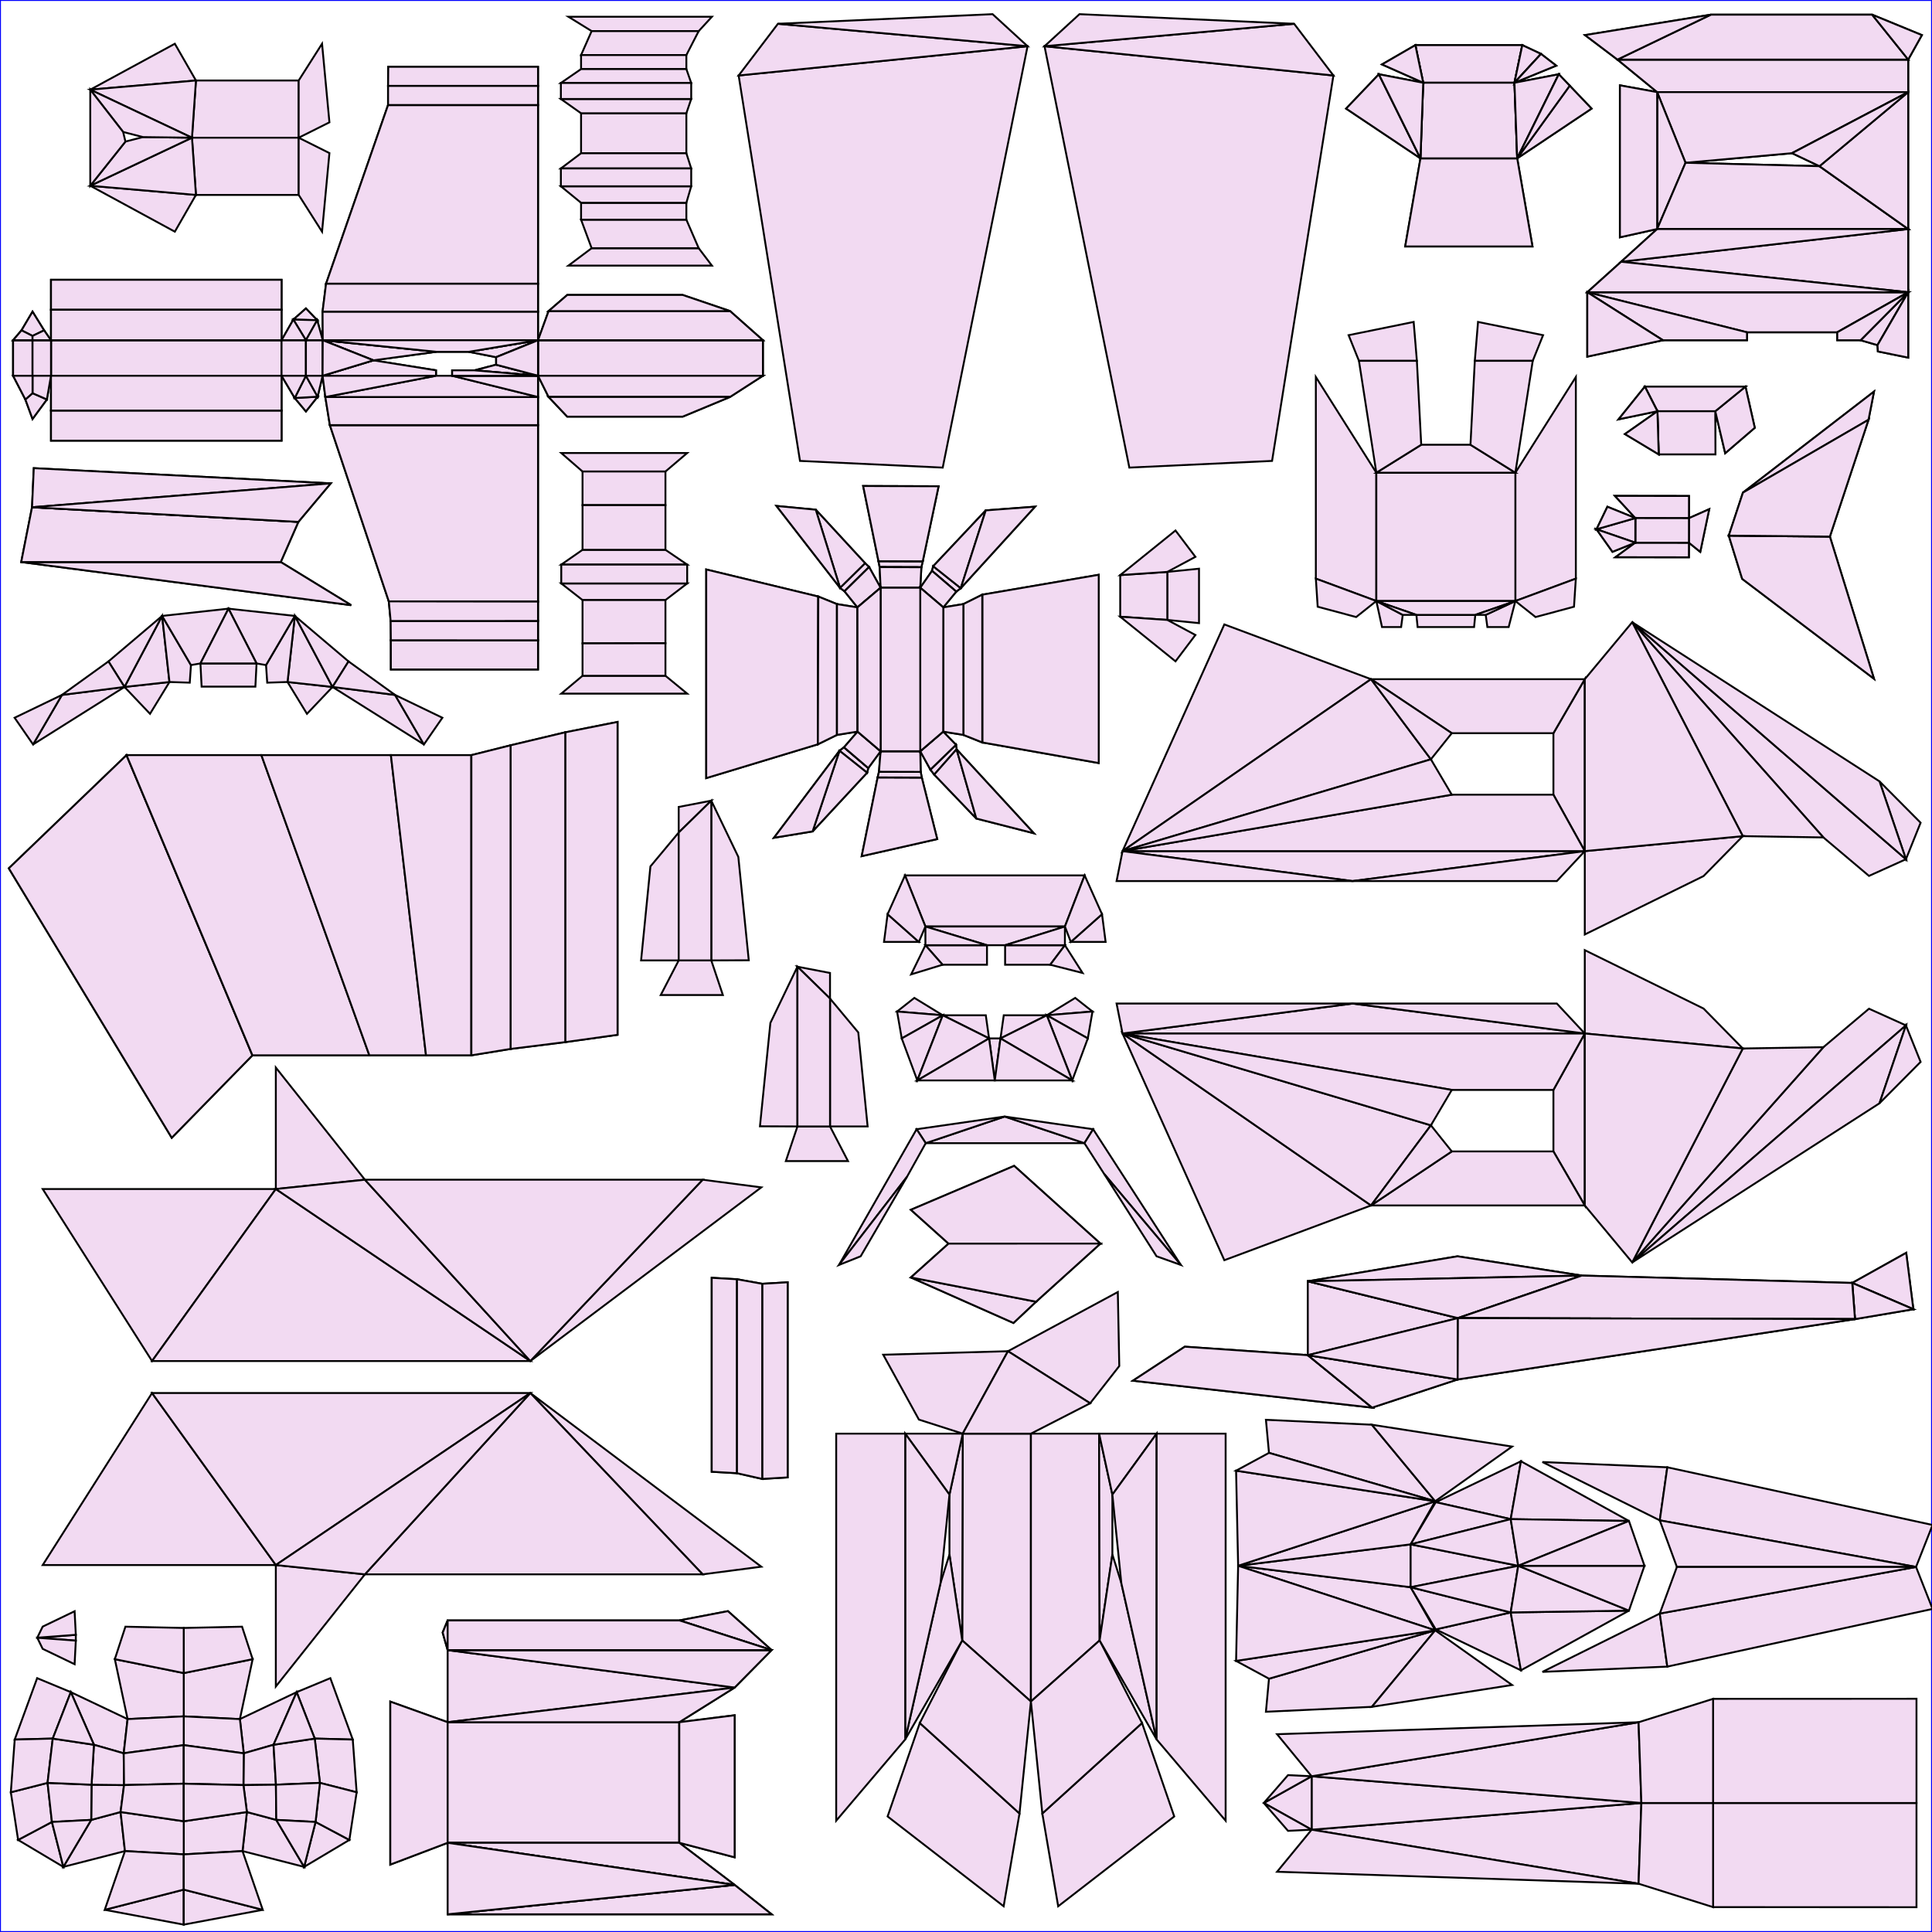<?xml version="1.0"?>
<!DOCTYPE svg PUBLIC "-//W3C//DTD SVG 1.1//EN" "http://www.w3.org/Graphics/SVG/1.1/DTD/svg11.dtd">
<svg width="1024px" height="1024px" viewBox="0 0 1024 1024" xmlns="http://www.w3.org/2000/svg" version="1.1">
<desc>UV-Map from Object: SpaceShip. Exported from Blender3D with UV Exportscript</desc>
<rect x="0" y="0" width="1024" height="1024" fill="none" stroke="blue" stroke-width="1px" />
<g style="fill:#F2DAF2; stroke:black; stroke-width:1px;">
<polygon points="716.862,531.899 594.969,547.779 839.970,547.779 " />
<polygon points="825.160,531.899 716.862,531.899 839.970,547.779 " />
<polygon points="716.862,531.899 591.810,531.899 594.969,547.779 " />
<polygon points="716.862,466.992 839.970,451.112 594.969,451.112 " />
<polygon points="591.810,466.992 716.862,466.992 594.969,451.112 " />
<polygon points="716.862,466.992 825.160,466.992 839.970,451.112 " />
<polygon points="697.428,199.828 697.428,306.687 729.483,318.557 729.483,250.550 " />
<polygon points="835.227,306.687 835.227,199.828 803.172,250.550 803.172,318.557 " />
<polygon points="817.864,177.651 783.385,170.630 781.679,191.259 812.383,191.259 " />
<polygon points="749.271,170.630 714.792,177.650 720.273,191.259 750.976,191.259 " />
<polygon points="803.172,250.550 729.483,250.550 729.483,318.557 803.172,318.557 " />
<polygon points="729.483,250.550 803.172,250.550 779.377,235.727 753.279,235.727 " />
<polygon points="803.172,250.550 812.383,191.259 781.679,191.259 779.377,235.727 " />
<polygon points="729.483,250.550 753.279,235.727 750.976,191.259 720.273,191.259 " />
<polygon points="635.503,301.423 618.692,303.118 618.692,328.574 635.503,330.268 " />
<polygon points="618.692,303.118 593.737,304.812 593.737,326.879 618.692,328.574 " />
<polygon points="593.737,304.812 618.692,303.118 633.585,295.139 623.038,281.172 " />
<polygon points="633.585,336.552 618.692,328.574 593.737,326.879 623.038,350.519 " />
<polygon points="103.853,42.668 101.753,72.988 158.309,72.988 158.309,42.667 " />
<polygon points="103.853,103.309 158.309,103.309 158.309,72.988 101.753,72.988 " />
<polygon points="158.309,103.309 170.693,122.791 174.604,81.139 158.309,72.988 " />
<polygon points="158.309,42.667 158.309,72.988 174.604,64.837 170.693,23.186 " />
<polygon points="47.842,98.455 92.668,122.791 103.853,103.309 " />
<polygon points="47.842,47.523 103.853,42.668 92.667,23.186 " />
<polygon points="101.753,72.988 103.853,42.668 47.842,47.523 " />
<polygon points="101.753,72.988 47.842,98.455 103.853,103.309 " />
<polygon points="925.136,204.918 871.805,204.918 878.471,217.963 909.130,217.963 " />
<polygon points="930.071,226.733 925.136,204.918 909.130,217.963 914.396,240.206 " />
<polygon points="878.471,217.963 879.146,240.820 909.227,240.820 909.130,217.963 " />
<polygon points="925.136,204.918 930.071,226.733 914.396,240.206 909.130,217.963 " />
<polygon points="871.805,204.918 925.136,204.918 909.130,217.963 878.471,217.963 " />
<polygon points="878.471,217.963 909.130,217.963 909.227,240.820 879.146,240.820 " />
<polygon points="857.862,222.258 871.805,204.918 878.471,217.963 " />
<polygon points="861.244,230.063 878.471,217.963 879.146,240.820 " />
<polygon points="871.805,204.918 857.862,222.258 878.471,217.963 " />
<polygon points="861.244,230.063 879.146,240.820 878.471,217.963 " />
<polygon points="377.334,8.872 301.260,8.872 313.579,16.480 370.330,16.480 " />
<polygon points="301.260,140.782 377.334,140.782 370.330,131.549 313.579,131.549 " />
<polygon points="313.579,131.549 370.330,131.549 363.789,116.440 307.978,116.440 " />
<polygon points="370.330,16.480 313.579,16.480 307.978,29.178 363.789,29.178 " />
<polygon points="697.428,306.687 698.394,321.571 718.787,327.047 729.483,318.557 " />
<polygon points="835.227,306.687 803.172,318.557 813.868,327.047 834.260,321.571 " />
<polygon points="990.607,464.249 1010.187,455.408 865.109,329.786 966.430,443.857 " />
<polygon points="990.606,534.642 966.430,555.034 865.109,669.105 1010.187,543.483 " />
<polygon points="865.109,669.105 966.430,555.034 923.715,555.716 " />
<polygon points="865.109,329.786 923.715,443.175 966.430,443.857 " />
<polygon points="605.304,913.231 552.455,961.179 560.858,1010.367 622.368,962.754 " />
<polygon points="540.358,961.179 487.509,913.231 470.446,962.754 531.955,1010.367 " />
<polygon points="509.991,869.456 546.407,901.831 546.407,759.866 510.270,759.866 " />
<polygon points="546.407,901.831 582.822,869.457 582.544,759.866 546.407,759.866 " />
<polygon points="540.358,961.179 546.407,901.831 509.991,869.456 487.509,913.231 " />
<polygon points="605.304,913.231 582.822,869.457 546.407,901.831 552.455,961.179 " />
<polygon points="582.544,759.866 582.822,869.457 589.587,823.927 589.587,792.176 " />
<polygon points="582.822,869.457 613.034,921.951 594.307,838.994 589.587,823.927 " />
<polygon points="613.034,759.866 582.544,759.866 589.587,792.176 " />
<polygon points="613.034,921.951 613.034,759.866 589.587,792.176 594.307,838.994 " />
<polygon points="537.531,617.932 583.246,659.127 502.753,659.141 482.776,641.212 " />
<polygon points="549.135,689.935 537.162,701.198 482.776,677.070 " />
<polygon points="583.246,659.127 549.135,689.935 482.776,677.070 502.753,659.141 " />
<polygon points="509.991,869.456 510.270,759.866 503.227,792.176 503.227,823.927 " />
<polygon points="479.779,921.951 509.991,869.456 503.227,823.927 498.507,838.993 " />
<polygon points="510.270,759.866 479.779,759.866 503.227,792.176 " />
<polygon points="479.779,759.866 479.779,921.951 498.507,838.993 503.227,792.176 " />
<polygon points="583.246,659.127 537.531,617.932 482.776,641.212 502.753,659.141 " />
<polygon points="537.162,701.198 549.135,689.935 482.776,677.070 " />
<polygon points="549.135,689.935 583.246,659.127 502.753,659.141 482.776,677.070 " />
<polygon points="146.196,630.209 22.642,630.209 80.584,721.382 " />
<polygon points="22.642,829.503 146.196,829.503 80.584,738.331 " />
<polygon points="176.237,364.099 152.391,361.476 162.700,378.338 " />
<polygon points="176.237,364.099 156.283,326.446 152.391,361.476 " />
<polygon points="65.977,364.099 79.514,378.338 89.822,361.476 " />
<polygon points="65.977,364.099 89.822,361.476 85.930,326.446 " />
<polygon points="554.820,538.122 579.042,536.127 569.884,528.911 " />
<polygon points="475.466,536.127 499.688,538.122 484.624,528.911 " />
<polygon points="206.867,988.267 206.867,901.897 237.267,912.805 237.267,976.719 " />
<polygon points="206.867,901.897 206.867,988.267 237.267,976.719 237.267,912.805 " />
<polygon points="360.045,976.719 237.267,976.719 237.267,912.805 360.045,912.805 " />
<polygon points="237.267,976.719 360.045,976.719 360.045,912.805 237.267,912.805 " />
<polygon points="750.173,23.924 806.848,23.924 802.692,43.860 754.330,43.860 " />
<polygon points="806.848,23.924 750.173,23.924 754.330,43.860 802.692,43.860 " />
<polygon points="744.776,130.628 812.246,130.628 804.150,83.934 752.872,83.934 " />
<polygon points="730.833,39.356 713.459,57.564 752.872,83.934 " />
<polygon points="713.459,57.564 730.833,39.356 752.872,83.934 " />
<polygon points="812.246,130.628 744.776,130.628 752.872,83.934 804.150,83.934 " />
<polygon points="804.150,83.934 752.872,83.934 754.330,43.860 802.692,43.860 " />
<polygon points="752.872,83.934 804.150,83.934 802.692,43.860 754.330,43.860 " />
<polygon points="1011.387,31.581 1011.387,48.821 878.321,48.821 857.272,31.581 " />
<polygon points="857.272,31.581 878.321,48.821 1011.387,48.821 1011.387,31.581 " />
<polygon points="806.848,23.924 816.770,28.574 802.692,43.860 " />
<polygon points="816.770,28.574 806.848,23.924 802.692,43.860 " />
<polygon points="732.475,34.149 750.173,23.924 754.330,43.860 " />
<polygon points="730.833,39.356 754.330,43.860 752.872,83.934 " />
<polygon points="750.173,23.924 732.475,34.149 754.330,43.860 " />
<polygon points="730.833,39.356 752.872,83.934 754.330,43.860 " />
<polygon points="802.692,43.860 816.770,28.574 824.824,34.796 " />
<polygon points="802.692,43.860 826.189,39.356 804.150,83.934 " />
<polygon points="802.692,43.860 804.150,83.934 826.189,39.356 " />
<polygon points="802.692,43.860 824.824,34.796 816.770,28.574 " />
<polygon points="1015.780,1010.866 1015.780,955.620 907.980,955.620 907.980,1010.821 " />
<polygon points="1015.780,955.620 1015.780,900.375 907.980,900.420 907.980,955.620 " />
<polygon points="672.587,770.050 760.690,795.691 727.108,755.132 670.963,752.527 " />
<polygon points="727.250,746.066 600.466,731.801 627.970,713.774 693.186,718.271 " />
<polygon points="760.690,864.106 672.587,889.747 670.963,907.270 727.107,904.665 " />
<polygon points="600.466,731.801 727.250,746.066 693.186,718.271 627.970,713.774 " />
<polygon points="396.860,508.964 391.330,454.176 376.994,424.370 376.994,509.035 " />
<polygon points="350.201,527.392 383.135,527.392 376.994,509.035 359.723,509.035 " />
<polygon points="408.319,542.176 402.789,596.964 422.655,597.035 422.655,512.370 " />
<polygon points="416.514,615.392 449.448,615.392 439.926,597.035 422.655,597.035 " />
<polygon points="11.251,297.890 148.803,297.890 186.136,320.763 " />
<polygon points="281.079,721.382 403.498,629.332 372.438,625.270 " />
<polygon points="11.251,297.890 186.136,320.763 148.803,297.890 " />
<polygon points="281.079,738.331 372.438,834.442 403.498,830.381 " />
<polygon points="1011.387,48.821 878.321,48.821 893.360,86.281 949.810,81.193 " />
<polygon points="878.321,48.821 878.321,121.388 893.360,86.281 " />
<polygon points="878.321,121.388 1011.387,121.388 964.365,88.085 893.360,86.281 " />
<polygon points="878.321,48.821 1011.387,48.821 949.810,81.193 893.360,86.281 " />
<polygon points="878.321,121.388 878.321,48.821 893.360,86.281 " />
<polygon points="1011.387,121.388 878.321,121.388 893.360,86.281 964.365,88.085 " />
<polygon points="969.873,284.401 993.259,359.766 923.391,306.812 916.282,283.891 " />
<polygon points="993.259,359.766 969.873,284.401 916.282,283.891 923.391,306.812 " />
<polygon points="990.353,222.479 993.259,207.551 923.792,261.098 " />
<polygon points="969.873,284.401 990.353,222.479 923.792,261.098 916.282,283.891 " />
<polygon points="993.259,207.551 990.353,222.479 923.792,261.098 " />
<polygon points="990.353,222.479 969.873,284.401 916.282,283.891 923.792,261.098 " />
<polygon points="532.502,591.787 490.652,605.906 574.771,605.906 " />
<polygon points="499.688,538.122 475.466,536.127 477.941,550.382 " />
<polygon points="579.042,536.127 554.820,538.122 576.567,550.382 " />
<polygon points="65.977,364.099 85.930,326.446 57.476,350.568 " />
<polygon points="156.283,326.446 176.237,364.099 184.738,350.568 " />
<polygon points="499.688,538.122 477.941,550.382 486.196,572.646 " />
<polygon points="185.174,975.202 167.253,965.675 161.199,989.483 " />
<polygon points="576.567,550.382 554.820,538.122 568.312,572.646 " />
<polygon points="9.596,975.202 33.572,989.483 27.518,965.675 " />
<polygon points="499.688,538.122 524.227,550.382 522.493,538.122 " />
<polygon points="530.282,550.382 554.820,538.122 532.015,538.122 " />
<polygon points="490.484,491.074 564.426,491.074 574.878,463.983 479.664,463.983 " />
<polygon points="554.820,538.122 530.282,550.382 568.312,572.646 " />
<polygon points="524.227,550.382 499.688,538.122 486.196,572.646 " />
<polygon points="285.160,199.157 404.362,199.157 404.352,180.324 285.160,180.324 " />
<polygon points="174.834,225.318 206.072,318.748 285.160,318.859 285.160,225.318 " />
<polygon points="285.160,150.397 285.160,55.661 205.682,55.662 172.813,150.397 " />
<polygon points="207.165,354.829 285.160,354.829 285.160,339.382 207.153,339.344 " />
<polygon points="149.233,180.324 27.027,180.324 27.027,199.157 149.233,199.157 " />
<polygon points="149.233,180.324 149.233,199.157 27.027,199.157 27.027,180.324 " />
<polygon points="207.165,354.829 207.153,339.344 285.160,339.382 285.160,354.829 " />
<polygon points="285.160,150.397 172.813,150.397 205.682,55.662 285.160,55.661 " />
<polygon points="174.834,225.318 285.160,225.318 285.160,318.859 206.072,318.748 " />
<polygon points="285.160,199.157 285.160,180.324 404.352,180.324 404.362,199.157 " />
<polygon points="760.974,796.189 800.702,805.182 806.121,774.504 " />
<polygon points="760.973,863.610 806.118,885.296 800.700,854.619 " />
<polygon points="806.121,774.504 800.702,805.182 863.373,806.140 " />
<polygon points="800.700,854.619 806.118,885.296 863.372,853.665 " />
<polygon points="817.509,774.903 879.720,805.822 883.712,777.696 " />
<polygon points="817.509,886.129 883.714,883.334 879.721,855.208 " />
<polygon points="883.712,777.696 879.720,805.822 1015.542,830.514 1024.302,808.263 " />
<polygon points="879.721,855.208 883.714,883.334 1024.302,852.765 1015.542,830.514 " />
<polygon points="868.481,998.414 869.958,955.620 695.187,969.777 " />
<polygon points="869.958,955.620 695.187,941.461 695.187,969.777 " />
<polygon points="869.958,955.620 868.482,912.826 695.187,941.461 " />
<polygon points="760.690,864.106 727.107,904.665 801.427,893.084 " />
<polygon points="772.585,731.126 693.186,718.271 727.250,746.066 " />
<polygon points="760.690,795.691 801.427,766.713 727.108,755.132 " />
<polygon points="727.250,746.066 693.186,718.271 772.585,731.126 " />
<polygon points="669.838,955.618 695.187,969.777 695.187,941.461 " />
<polygon points="981.721,679.987 1014.121,693.922 1010.330,664.029 " />
<polygon points="1014.121,693.922 981.721,679.987 1010.330,664.029 " />
<polygon points="577.801,743.768 593.241,724.025 592.471,684.797 534.243,716.166 " />
<polygon points="468.130,718.039 487.038,752.418 510.270,759.866 534.243,716.166 " />
<polygon points="510.270,759.866 546.407,759.866 577.801,743.768 534.243,716.166 " />
<polygon points="4.672,460.221 67.066,400.238 133.799,559.338 91.024,603.048 " />
<polygon points="417.475,783.055 417.475,679.632 403.989,680.435 403.989,783.859 " />
<polygon points="377.219,677.266 377.219,780.057 390.624,780.824 390.624,678.034 " />
<polygon points="390.624,780.824 403.989,783.859 403.989,680.435 390.624,678.034 " />
<polygon points="67.066,400.238 4.672,460.221 91.024,603.048 133.799,559.338 " />
<polygon points="377.219,780.057 377.219,677.266 390.624,678.034 390.624,780.824 " />
<polygon points="417.475,679.632 417.475,783.055 403.989,783.859 403.989,680.435 " />
<polygon points="403.989,783.859 390.624,780.824 390.624,678.034 403.989,680.435 " />
<polygon points="197.903,190.986 170.980,199.157 231.087,199.157 231.087,196.283 " />
<polygon points="841.298,154.887 925.942,176.120 973.787,176.120 1011.387,154.887 " />
<polygon points="841.298,154.887 881.340,180.334 925.942,180.334 925.942,176.120 " />
<polygon points="197.903,190.986 231.087,196.283 231.087,199.157 170.980,199.157 " />
<polygon points="841.298,154.887 1011.387,154.887 973.787,176.120 925.942,176.120 " />
<polygon points="841.298,154.887 925.942,176.120 925.942,180.334 881.340,180.334 " />
<polygon points="859.238,138.734 1011.387,121.388 1011.387,154.887 " />
<polygon points="841.298,154.887 859.238,138.734 1011.387,154.887 " />
<polygon points="859.238,138.734 878.321,121.388 1011.387,121.388 " />
<polygon points="389.368,894.444 237.267,874.592 237.267,912.805 " />
<polygon points="360.045,912.805 389.368,894.444 237.267,912.805 " />
<polygon points="389.368,894.444 408.961,874.592 237.267,874.592 " />
<polygon points="389.368,909.135 360.045,912.805 360.045,976.719 389.368,984.407 " />
<polygon points="389.368,999.033 360.045,976.719 237.267,976.719 " />
<polygon points="878.321,48.821 878.321,121.388 858.586,125.778 858.586,45.236 " />
<polygon points="457.491,257.597 497.473,257.732 489.042,297.654 465.652,297.576 " />
<polygon points="496.747,444.729 456.717,453.786 465.177,412.033 488.563,412.113 " />
<polygon points="374.320,412.409 374.320,301.839 433.718,316.185 433.491,394.491 " />
<polygon points="582.350,304.647 582.350,404.422 520.611,393.507 520.611,315.198 " />
<polygon points="859.238,138.734 1011.387,154.887 1011.387,121.388 " />
<polygon points="878.321,121.388 859.238,138.734 1011.387,121.388 " />
<polygon points="859.238,138.734 841.298,154.887 1011.387,154.887 " />
<polygon points="389.368,894.444 237.267,912.805 237.267,874.592 " />
<polygon points="408.961,874.592 389.368,894.444 237.267,874.592 " />
<polygon points="389.368,894.444 360.045,912.805 237.267,912.805 " />
<polygon points="389.368,984.407 360.045,976.719 360.045,912.805 389.368,909.135 " />
<polygon points="360.045,976.719 389.368,999.033 237.267,976.719 " />
<polygon points="878.321,48.821 858.586,45.236 858.586,125.778 878.321,121.388 " />
<polygon points="497.473,257.732 457.491,257.597 465.652,297.576 489.042,297.654 " />
<polygon points="456.717,453.786 496.747,444.729 488.563,412.113 465.177,412.033 " />
<polygon points="374.320,301.839 374.320,412.409 433.491,394.491 433.718,316.185 " />
<polygon points="582.350,404.422 582.350,304.647 520.611,315.198 520.611,393.507 " />
<polygon points="517.470,433.841 495.155,410.551 507.012,397.147 " />
<polygon points="517.470,433.841 507.012,397.147 547.963,441.640 " />
<polygon points="494.607,300.108 522.465,270.514 509.227,311.747 " />
<polygon points="522.465,270.514 548.587,268.554 509.227,311.747 " />
<polygon points="432.371,270.150 458.508,298.494 445.233,311.567 " />
<polygon points="432.371,270.150 445.233,311.567 411.560,268.171 " />
<polygon points="459.573,409.556 430.700,440.662 444.955,397.916 " />
<polygon points="430.700,440.662 410.228,444.029 444.955,397.916 " />
<polygon points="47.842,98.455 101.753,72.988 75.770,72.655 66.486,75.034 " />
<polygon points="101.753,72.988 47.842,47.523 65.262,69.944 75.770,72.655 " />
<polygon points="47.842,47.523 47.842,98.455 66.486,75.034 65.262,69.944 " />
<polygon points="40.183,869.573 40.183,866.488 19.745,868.030 " />
<polygon points="39.546,882.071 40.183,869.573 19.745,868.030 22.615,873.919 " />
<polygon points="40.183,866.488 39.546,853.990 22.615,862.142 19.745,868.030 " />
<polygon points="37.535,896.869 49.786,924.761 65.575,929.294 67.620,911.151 " />
<polygon points="144.984,924.762 157.236,896.869 127.151,911.152 129.196,929.294 " />
<polygon points="48.348,964.583 33.572,989.483 66.231,981.111 63.913,960.409 " />
<polygon points="161.199,989.483 146.422,964.583 130.858,960.409 128.540,981.111 " />
<polygon points="175.082,889.458 157.236,896.869 166.812,921.481 186.974,922.002 " />
<polygon points="19.688,889.458 7.797,922.002 27.959,921.481 37.535,896.869 " />
<polygon points="1011.387,31.581 857.272,31.581 906.792,7.772 992.269,7.772 " />
<polygon points="857.272,31.581 840.097,18.604 906.792,7.772 " />
<polygon points="1018.632,18.604 1011.387,31.581 992.269,7.772 " />
<polygon points="857.272,31.581 1011.387,31.581 992.269,7.772 906.792,7.772 " />
<polygon points="840.097,18.604 857.272,31.581 906.792,7.772 " />
<polygon points="1011.387,31.581 1018.632,18.604 992.269,7.772 " />
<polygon points="726.676,359.979 648.925,330.959 594.969,451.112 " />
<polygon points="648.925,667.932 726.676,638.912 594.969,547.779 " />
<polygon points="391.496,40.010 544.626,24.495 499.664,247.840 424.010,244.295 " />
<polygon points="706.740,40.010 674.225,244.295 598.572,247.840 553.610,24.495 " />
<polygon points="879.720,805.822 888.782,830.515 1015.542,830.514 " />
<polygon points="888.782,830.515 879.721,855.208 1015.542,830.514 " />
<polygon points="760.690,864.106 747.671,841.263 656.233,829.899 " />
<polygon points="747.671,841.263 747.671,818.535 656.233,829.899 " />
<polygon points="747.671,818.535 760.690,795.691 656.233,829.899 " />
<polygon points="804.687,829.900 747.671,818.535 747.671,841.263 " />
<polygon points="760.974,796.189 747.671,818.535 800.702,805.182 " />
<polygon points="747.671,818.535 804.687,829.900 800.702,805.182 " />
<polygon points="760.973,863.610 800.700,854.619 747.671,841.263 " />
<polygon points="800.700,854.619 804.687,829.900 747.671,841.263 " />
<polygon points="804.687,829.900 800.700,854.619 863.372,853.665 " />
<polygon points="804.687,829.900 863.372,853.665 871.605,829.903 " />
<polygon points="800.702,805.182 804.687,829.900 863.373,806.140 " />
<polygon points="804.687,829.900 871.605,829.903 863.373,806.140 " />
<polygon points="32.835,368.328 17.530,394.575 65.977,364.099 " />
<polygon points="57.476,350.568 32.835,368.328 65.977,364.099 " />
<polygon points="32.835,368.328 7.743,380.423 17.530,394.575 " />
<polygon points="209.379,368.327 176.237,364.099 224.684,394.575 " />
<polygon points="234.471,380.423 209.379,368.327 224.684,394.575 " />
<polygon points="209.379,368.327 184.738,350.568 176.237,364.099 " />
<polygon points="27.518,965.675 25.206,944.961 5.739,949.943 9.596,975.202 " />
<polygon points="25.206,944.961 27.959,921.481 7.797,922.002 5.739,949.943 " />
<polygon points="166.812,921.481 169.565,944.961 189.032,949.943 186.974,922.002 " />
<polygon points="169.565,944.961 167.253,965.675 185.174,975.202 189.032,949.943 " />
<polygon points="527.254,572.646 530.282,550.382 524.227,550.382 " />
<polygon points="486.196,572.646 527.254,572.646 524.227,550.382 " />
<polygon points="527.254,572.646 568.312,572.646 530.282,550.382 " />
<polygon points="63.913,960.409 65.744,946.139 48.521,945.932 48.348,964.583 " />
<polygon points="65.744,946.139 65.575,929.294 49.786,924.761 48.521,945.932 " />
<polygon points="129.196,929.294 129.027,946.139 146.250,945.932 144.984,924.762 " />
<polygon points="129.027,946.139 130.858,960.409 146.422,964.583 146.250,945.932 " />
<polygon points="133.910,879.393 97.385,886.762 97.385,909.713 127.151,911.152 " />
<polygon points="97.385,886.762 60.861,879.392 67.620,911.151 97.385,909.713 " />
<polygon points="127.151,911.152 97.385,909.713 97.386,924.962 129.196,929.294 " />
<polygon points="97.385,909.713 67.620,911.151 65.575,929.294 97.386,924.962 " />
<polygon points="130.858,960.409 97.386,965.292 97.385,982.853 128.540,981.111 " />
<polygon points="97.386,965.292 63.913,960.409 66.231,981.111 97.385,982.853 " />
<polygon points="97.386,924.962 65.575,929.294 65.744,946.139 97.386,945.386 " />
<polygon points="129.196,929.294 97.386,924.962 97.386,945.386 129.027,946.139 " />
<polygon points="97.386,945.386 65.744,946.139 63.913,960.409 97.386,965.292 " />
<polygon points="129.027,946.139 97.386,945.386 97.386,965.292 130.858,960.409 " />
<polygon points="155.485,169.387 162.146,163.483 168.114,169.708 " />
<polygon points="168.114,169.708 162.146,180.324 155.485,169.387 " />
<polygon points="149.233,180.324 155.485,169.387 162.146,180.324 " />
<polygon points="162.146,180.324 168.114,169.708 171.063,180.324 " />
<polygon points="171.063,180.324 170.966,165.166 285.160,165.166 285.160,180.324 " />
<polygon points="170.966,165.166 172.813,150.397 285.160,150.397 285.160,165.166 " />
<polygon points="168.345,210.263 162.146,218.062 156.208,210.944 " />
<polygon points="156.208,210.944 162.146,199.157 168.345,210.263 " />
<polygon points="170.980,199.157 168.345,210.263 162.146,199.157 " />
<polygon points="162.146,199.157 156.208,210.944 149.233,199.157 " />
<polygon points="149.233,180.324 162.146,180.324 162.146,199.157 149.233,199.157 " />
<polygon points="162.146,180.324 171.063,180.324 170.980,199.157 162.146,199.157 " />
<polygon points="27.027,233.555 27.027,217.601 149.233,217.601 149.233,233.555 " />
<polygon points="27.027,217.601 27.027,199.157 149.233,199.157 149.233,217.601 " />
<polygon points="149.233,148.292 149.233,164.176 27.027,164.176 27.027,148.292 " />
<polygon points="149.233,164.176 149.233,180.324 27.027,180.324 27.027,164.176 " />
<polygon points="6.938,180.324 17.242,180.324 17.242,199.157 6.938,199.157 " />
<polygon points="17.242,180.324 27.027,180.324 27.027,199.157 17.242,199.157 " />
<polygon points="285.160,35.419 285.160,45.532 205.685,45.531 205.782,35.419 " />
<polygon points="285.160,45.532 285.160,55.661 205.682,55.662 205.685,45.531 " />
<polygon points="207.153,339.344 207.057,329.131 285.160,329.118 285.160,339.382 " />
<polygon points="207.057,329.131 206.072,318.748 285.160,318.859 285.160,329.118 " />
<polygon points="285.160,180.324 290.768,164.875 386.936,164.875 404.352,180.324 " />
<polygon points="290.768,164.875 300.652,156.334 361.828,156.334 386.936,164.875 " />
<polygon points="404.362,199.157 386.936,210.391 290.768,210.391 285.160,199.157 " />
<polygon points="386.936,210.391 361.828,220.830 300.652,220.830 290.768,210.391 " />
<polygon points="174.834,225.318 172.430,210.421 285.160,210.421 285.160,225.318 " />
<polygon points="172.430,210.421 231.087,199.157 239.642,199.157 285.160,210.421 " />
<polygon points="231.087,199.157 172.430,210.421 170.980,199.157 " />
<polygon points="285.160,199.157 285.160,210.421 239.642,199.157 " />
<polygon points="285.160,199.157 290.768,210.391 386.936,210.391 404.362,199.157 " />
<polygon points="290.768,210.391 300.652,220.830 361.828,220.830 386.936,210.391 " />
<polygon points="404.352,180.324 386.936,164.875 290.768,164.875 285.160,180.324 " />
<polygon points="386.936,164.875 361.828,156.334 300.652,156.334 290.768,164.875 " />
<polygon points="285.160,339.382 285.160,329.118 207.057,329.131 207.153,339.344 " />
<polygon points="285.160,329.118 285.160,318.859 206.072,318.748 207.057,329.131 " />
<polygon points="205.782,35.419 205.685,45.531 285.160,45.532 285.160,35.419 " />
<polygon points="205.685,45.531 205.682,55.662 285.160,55.661 285.160,45.532 " />
<polygon points="6.938,199.157 17.242,199.157 17.242,180.324 6.938,180.324 " />
<polygon points="17.242,199.157 27.027,199.157 27.027,180.324 17.242,180.324 " />
<polygon points="27.027,148.292 27.027,164.176 149.233,164.176 149.233,148.292 " />
<polygon points="27.027,164.176 27.027,180.324 149.233,180.324 149.233,164.176 " />
<polygon points="149.233,233.555 149.233,217.601 27.027,217.601 27.027,233.555 " />
<polygon points="149.233,217.601 149.233,199.157 27.027,199.157 27.027,217.601 " />
<polygon points="149.233,199.157 162.146,199.157 162.146,180.324 149.233,180.324 " />
<polygon points="162.146,199.157 170.980,199.157 171.063,180.324 162.146,180.324 " />
<polygon points="156.208,210.944 162.146,218.062 168.345,210.263 " />
<polygon points="168.345,210.263 162.146,199.157 156.208,210.944 " />
<polygon points="149.233,199.157 156.208,210.944 162.146,199.157 " />
<polygon points="162.146,199.157 168.345,210.263 170.980,199.157 " />
<polygon points="285.160,180.324 285.160,165.166 170.966,165.166 171.063,180.324 " />
<polygon points="285.160,165.166 285.160,150.397 172.813,150.397 170.966,165.166 " />
<polygon points="168.114,169.708 162.146,163.483 155.485,169.387 " />
<polygon points="155.485,169.387 162.146,180.324 168.114,169.708 " />
<polygon points="171.063,180.324 168.114,169.708 162.146,180.324 " />
<polygon points="162.146,180.324 155.485,169.387 149.233,180.324 " />
<polygon points="285.160,225.318 285.160,210.421 172.430,210.421 174.834,225.318 " />
<polygon points="285.160,210.421 239.642,199.157 231.087,199.157 172.430,210.421 " />
<polygon points="239.642,199.157 285.160,210.421 285.160,199.157 " />
<polygon points="170.980,199.157 172.430,210.421 231.087,199.157 " />
<polygon points="907.980,1010.821 907.980,955.620 869.958,955.620 868.481,998.414 " />
<polygon points="907.980,900.420 868.482,912.826 869.958,955.620 907.980,955.620 " />
<polygon points="839.970,638.912 839.970,547.779 823.346,577.682 823.346,610.280 " />
<polygon points="726.676,638.912 839.970,638.912 823.346,610.280 769.478,610.280 " />
<polygon points="839.970,547.779 594.969,547.779 769.478,577.682 823.346,577.682 " />
<polygon points="839.970,451.112 839.970,359.979 823.346,388.611 823.346,421.209 " />
<polygon points="839.970,359.979 726.676,359.979 769.478,388.611 823.346,388.611 " />
<polygon points="594.969,451.112 839.970,451.112 823.346,421.209 769.478,421.209 " />
<polygon points="895.150,295.380 856.234,295.328 866.747,287.625 895.161,287.663 " />
<polygon points="855.944,262.832 895.197,262.885 895.181,274.634 866.764,274.596 " />
<polygon points="905.923,269.874 901.175,292.499 895.161,287.663 895.181,274.634 " />
<polygon points="866.747,287.625 866.764,274.596 895.181,274.634 895.161,287.663 " />
<polygon points="856.234,295.328 895.150,295.380 895.161,287.663 866.747,287.625 " />
<polygon points="895.197,262.885 855.944,262.832 866.764,274.596 895.181,274.634 " />
<polygon points="901.175,292.499 905.923,269.874 895.181,274.634 895.161,287.663 " />
<polygon points="866.747,287.625 895.161,287.663 895.181,274.634 866.764,274.596 " />
<polygon points="758.407,596.441 594.969,547.779 726.676,638.912 " />
<polygon points="769.478,610.280 758.407,596.441 726.676,638.912 " />
<polygon points="758.407,596.441 769.478,577.682 594.969,547.779 " />
<polygon points="758.407,402.450 726.676,359.979 594.969,451.112 " />
<polygon points="769.478,421.209 758.407,402.450 594.969,451.112 " />
<polygon points="758.407,402.450 769.478,388.611 726.676,359.979 " />
<polygon points="846.187,280.529 866.764,274.596 866.747,287.625 " />
<polygon points="854.647,292.468 846.187,280.529 866.747,287.625 " />
<polygon points="846.187,280.529 851.958,268.578 866.764,274.596 " />
<polygon points="846.187,280.529 866.747,287.625 866.764,274.596 " />
<polygon points="851.958,268.578 846.187,280.529 866.764,274.596 " />
<polygon points="846.187,280.529 854.647,292.468 866.747,287.625 " />
<polygon points="839.970,451.112 839.970,495.292 902.926,464.334 923.715,443.175 " />
<polygon points="865.109,329.786 839.970,359.979 839.970,451.112 923.715,443.175 " />
<polygon points="839.970,547.779 923.715,555.716 902.926,534.557 839.970,503.599 " />
<polygon points="865.109,669.105 923.715,555.716 839.970,547.779 839.970,638.912 " />
<polygon points="363.789,116.440 363.789,107.495 307.978,107.495 307.978,116.440 " />
<polygon points="363.789,81.220 363.789,60.038 307.978,60.038 307.978,81.220 " />
<polygon points="363.789,36.608 363.789,29.178 307.978,29.178 307.978,36.608 " />
<polygon points="363.789,36.608 307.978,36.608 297.275,43.971 366.355,43.971 " />
<polygon points="307.978,60.038 363.789,60.038 366.355,52.466 297.275,52.466 " />
<polygon points="363.789,81.220 307.978,81.220 297.275,89.278 366.355,89.278 " />
<polygon points="307.978,107.495 363.789,107.495 366.355,98.739 297.275,98.739 " />
<polygon points="366.355,52.466 366.355,43.971 297.275,43.971 297.275,52.466 " />
<polygon points="366.355,98.739 366.355,89.278 297.275,89.278 297.275,98.739 " />
<polygon points="135.356,363.929 135.981,351.641 106.232,351.641 106.857,363.929 " />
<polygon points="781.289,332.356 781.945,325.902 750.710,325.902 751.366,332.356 " />
<polygon points="803.172,318.557 787.459,325.902 788.338,332.356 799.620,332.356 " />
<polygon points="89.822,361.476 100.577,361.830 101.211,352.503 85.930,326.446 " />
<polygon points="152.391,361.476 156.283,326.446 141.002,352.503 141.637,361.830 " />
<polygon points="729.483,318.557 732.494,332.356 742.617,332.356 743.487,325.902 " />
<polygon points="156.283,326.446 121.106,322.608 135.981,351.641 141.002,352.503 " />
<polygon points="85.930,326.446 101.211,352.503 106.232,351.641 121.106,322.608 " />
<polygon points="121.106,322.608 106.232,351.641 135.981,351.641 " />
<polygon points="729.483,318.557 750.710,325.902 781.945,325.902 803.172,318.557 " />
<polygon points="729.483,318.557 743.487,325.902 750.710,325.902 " />
<polygon points="803.172,318.557 781.945,325.902 787.459,325.902 " />
<polygon points="237.267,1014.615 408.961,1014.615 389.368,999.033 " />
<polygon points="80.584,721.382 281.079,721.382 146.196,630.209 " />
<polygon points="408.961,1014.615 237.267,1014.615 389.368,999.033 " />
<polygon points="281.079,738.331 80.584,738.331 146.196,829.503 " />
<polygon points="146.196,565.837 146.196,630.209 193.404,625.270 " />
<polygon points="146.196,829.503 146.196,893.876 193.403,834.442 " />
<polygon points="579.391,598.512 532.502,591.787 574.771,605.906 " />
<polygon points="532.502,591.787 485.813,598.512 490.652,605.906 " />
<polygon points="523.123,500.985 490.484,500.985 499.572,511.329 523.123,511.329 " />
<polygon points="564.426,500.985 532.726,500.985 532.726,511.329 556.638,511.329 " />
<polygon points="573.790,515.694 564.426,500.985 556.638,511.329 " />
<polygon points="482.918,516.444 499.572,511.329 490.484,500.985 " />
<polygon points="470.445,484.550 468.542,499.242 487.003,499.242 " />
<polygon points="586.000,499.242 584.097,484.550 567.540,499.242 " />
<polygon points="297.477,299.249 364.221,299.249 352.703,291.416 308.752,291.416 " />
<polygon points="297.477,309.237 308.752,318.047 352.703,318.047 364.221,309.237 " />
<polygon points="297.477,299.249 297.477,309.237 364.221,309.237 364.221,299.249 " />
<polygon points="564.426,491.074 490.484,491.074 523.123,500.985 532.726,500.985 " />
<polygon points="564.426,491.074 532.726,500.985 564.426,500.985 " />
<polygon points="490.484,491.074 490.484,500.985 523.123,500.985 " />
<polygon points="574.878,463.983 564.426,491.074 567.540,499.242 584.097,484.550 " />
<polygon points="479.664,463.983 470.445,484.550 487.003,499.242 490.484,491.074 " />
<polygon points="444.674,670.450 480.694,623.777 490.652,605.906 485.813,598.512 " />
<polygon points="625.882,670.450 579.391,598.512 574.771,605.906 585.238,622.223 " />
<polygon points="297.477,367.641 364.221,367.641 352.703,358.178 308.752,358.178 " />
<polygon points="625.882,670.450 585.238,622.223 612.997,665.849 " />
<polygon points="444.674,670.450 456.180,665.849 480.694,623.777 " />
<polygon points="297.477,240.107 308.752,249.907 352.703,249.907 364.221,240.107 " />
<polygon points="308.752,267.734 352.703,267.734 352.703,249.907 308.752,249.907 " />
<polygon points="308.752,267.734 308.752,291.416 352.703,291.416 352.703,267.734 " />
<polygon points="308.752,340.999 352.703,340.931 352.703,318.047 308.752,318.047 " />
<polygon points="308.752,340.999 308.752,358.178 352.703,358.178 352.703,340.931 " />
<polygon points="193.403,834.442 372.438,834.442 281.079,738.331 " />
<polygon points="270.598,395.036 299.590,388.148 299.590,552.338 270.598,555.955 " />
<polygon points="299.590,388.148 327.309,382.640 327.309,548.472 299.590,552.338 " />
<polygon points="327.309,382.640 299.590,388.148 299.590,552.338 327.309,548.472 " />
<polygon points="299.590,388.148 270.598,395.036 270.598,555.955 299.590,552.338 " />
<polygon points="262.959,193.297 251.491,196.283 285.160,199.157 " />
<polygon points="986.145,180.334 995.116,182.926 1011.387,154.887 " />
<polygon points="251.491,196.283 262.959,193.297 285.160,199.157 " />
<polygon points="995.116,182.926 986.145,180.334 1011.387,154.887 " />
<polygon points="197.903,190.986 231.214,186.458 171.063,180.324 " />
<polygon points="248.457,186.458 262.959,189.321 285.160,180.324 " />
<polygon points="262.959,189.321 248.457,186.458 285.160,180.324 " />
<polygon points="231.214,186.458 197.903,190.986 171.063,180.324 " />
<polygon points="234.612,865.277 237.267,858.856 237.267,874.592 " />
<polygon points="360.132,858.856 385.821,853.945 408.961,874.592 " />
<polygon points="385.821,853.945 360.132,858.856 408.961,874.592 " />
<polygon points="237.267,858.856 234.612,865.277 237.267,874.592 " />
<polygon points="249.844,400.238 249.844,559.338 225.793,559.338 207.183,400.238 " />
<polygon points="195.761,559.338 138.538,400.238 207.183,400.238 225.793,559.338 " />
<polygon points="133.799,559.338 67.066,400.238 138.538,400.238 195.761,559.338 " />
<polygon points="133.799,559.338 195.761,559.338 138.538,400.238 67.066,400.238 " />
<polygon points="195.761,559.338 225.793,559.338 207.183,400.238 138.538,400.238 " />
<polygon points="249.844,400.238 207.183,400.238 225.793,559.338 249.844,559.338 " />
<polygon points="995.116,182.926 995.308,186.272 1011.387,189.554 1011.387,154.887 " />
<polygon points="249.844,400.238 270.598,395.036 270.598,555.955 249.844,559.338 " />
<polygon points="262.959,189.321 262.959,193.297 285.160,199.157 285.160,180.324 " />
<polygon points="881.340,180.334 841.298,154.887 841.298,189.026 " />
<polygon points="197.903,190.986 171.063,180.324 170.980,199.157 " />
<polygon points="1011.387,154.887 973.787,176.120 973.787,180.334 986.145,180.334 " />
<polygon points="408.961,874.592 237.267,874.592 237.267,858.856 360.132,858.856 " />
<polygon points="171.063,180.324 231.214,186.458 248.457,186.458 285.160,180.324 " />
<polygon points="881.340,180.334 841.298,189.026 841.298,154.887 " />
<polygon points="197.903,190.986 170.980,199.157 171.063,180.324 " />
<polygon points="995.308,186.272 995.116,182.926 1011.387,154.887 1011.387,189.554 " />
<polygon points="270.598,395.036 249.844,400.238 249.844,559.338 270.598,555.955 " />
<polygon points="262.959,193.297 262.959,189.321 285.160,180.324 285.160,199.157 " />
<polygon points="171.063,180.324 285.160,180.324 248.457,186.458 231.214,186.458 " />
<polygon points="408.961,874.592 360.132,858.856 237.267,858.856 237.267,874.592 " />
<polygon points="1011.387,154.887 986.145,180.334 973.787,180.334 973.787,176.120 " />
<polygon points="285.160,199.157 239.642,199.157 239.642,196.283 251.491,196.283 " />
<polygon points="285.160,199.157 251.491,196.283 239.642,196.283 239.642,199.157 " />
<polygon points="17.242,222.054 13.445,211.722 17.242,208.389 24.838,211.721 " />
<polygon points="6.938,199.157 17.242,199.157 17.242,208.389 13.445,211.722 " />
<polygon points="27.027,199.157 24.838,211.721 17.242,208.389 17.242,199.157 " />
<polygon points="17.242,165.193 23.376,175.088 17.242,178.039 11.397,175.088 " />
<polygon points="27.027,180.324 17.242,180.324 17.242,178.039 23.376,175.088 " />
<polygon points="6.938,180.324 11.397,175.088 17.242,178.039 17.242,180.324 " />
<polygon points="17.242,165.193 11.397,175.088 17.242,178.039 23.376,175.088 " />
<polygon points="6.938,180.324 17.242,180.324 17.242,178.039 11.397,175.088 " />
<polygon points="27.027,180.324 23.376,175.088 17.242,178.039 17.242,180.324 " />
<polygon points="17.242,222.054 24.838,211.721 17.242,208.389 13.445,211.722 " />
<polygon points="27.027,199.157 17.242,199.157 17.242,208.389 24.838,211.721 " />
<polygon points="6.938,199.157 13.445,211.722 17.242,208.389 17.242,199.157 " />
<polygon points="1017.961,436.061 996.172,414.136 1010.187,455.408 " />
<polygon points="996.172,414.136 865.109,329.786 1010.187,455.408 " />
<polygon points="865.109,669.105 996.172,584.755 1010.187,543.483 " />
<polygon points="996.172,584.755 1017.961,562.830 1010.187,543.483 " />
<polygon points="439.926,529.257 439.926,515.699 422.655,512.370 " />
<polygon points="359.723,427.699 359.723,441.257 376.994,424.370 " />
<polygon points="454.911,547.216 439.926,529.257 439.926,597.035 459.859,597.035 " />
<polygon points="422.655,512.370 422.655,597.035 439.926,597.035 439.926,529.257 " />
<polygon points="344.737,459.216 339.789,509.035 359.723,509.035 359.723,441.257 " />
<polygon points="376.994,424.370 359.723,441.257 359.723,509.035 376.994,509.035 " />
<polygon points="826.189,39.356 831.980,45.425 804.150,83.934 " />
<polygon points="831.980,45.425 843.563,57.564 804.150,83.934 " />
<polygon points="843.563,57.564 831.980,45.425 804.150,83.934 " />
<polygon points="831.980,45.425 826.189,39.356 804.150,83.934 " />
<polygon points="11.251,297.890 16.977,268.853 158.129,276.617 148.803,297.890 " />
<polygon points="158.129,276.617 16.977,268.853 11.251,297.890 148.803,297.890 " />
<polygon points="175.276,256.203 158.129,276.617 16.977,268.853 " />
<polygon points="175.276,256.203 16.977,268.853 17.912,248.141 " />
<polygon points="17.912,248.141 16.977,268.853 175.276,256.203 " />
<polygon points="158.129,276.617 175.276,256.203 16.977,268.853 " />
<polygon points="655.145,880.313 672.587,889.747 760.690,864.106 " />
<polygon points="655.145,880.313 760.690,864.106 656.233,829.899 " />
<polygon points="655.145,779.484 656.233,829.899 760.690,795.691 " />
<polygon points="655.145,779.484 760.690,795.691 672.587,770.050 " />
<polygon points="389.368,999.033 237.267,1014.615 237.267,976.719 " />
<polygon points="237.267,976.719 237.267,1014.615 389.368,999.033 " />
<polygon points="146.196,829.503 193.403,834.442 281.079,738.331 " />
<polygon points="281.079,721.382 193.404,625.270 146.196,630.209 " />
<polygon points="281.079,721.382 372.438,625.270 193.404,625.270 " />
<polygon points="509.227,311.747 494.607,300.108 493.978,302.578 506.838,313.564 " />
<polygon points="520.611,393.507 520.611,315.198 510.595,320.186 510.595,389.505 " />
<polygon points="495.155,410.551 507.012,397.147 506.697,394.760 493.129,407.894 " />
<polygon points="444.955,397.916 459.573,409.556 460.202,407.086 447.344,396.099 " />
<polygon points="433.718,316.185 433.491,394.491 443.619,389.505 443.619,320.186 " />
<polygon points="458.508,298.494 445.233,311.567 447.610,313.399 460.634,300.545 " />
<polygon points="465.177,412.033 488.563,412.113 487.991,409.114 465.877,409.043 " />
<polygon points="489.042,297.654 465.652,297.576 466.225,300.575 488.342,300.646 " />
<polygon points="507.012,397.147 495.155,410.551 493.129,407.894 506.697,394.760 " />
<polygon points="520.611,315.198 520.611,393.507 510.595,389.505 510.595,320.186 " />
<polygon points="494.607,300.108 509.227,311.747 506.838,313.564 493.978,302.578 " />
<polygon points="445.233,311.567 458.508,298.494 460.634,300.545 447.610,313.399 " />
<polygon points="433.491,394.491 433.718,316.185 443.619,320.186 443.619,389.505 " />
<polygon points="459.573,409.556 444.955,397.916 447.344,396.099 460.202,407.086 " />
<polygon points="488.563,412.113 465.177,412.033 465.877,409.043 487.991,409.114 " />
<polygon points="465.652,297.576 489.042,297.654 488.342,300.646 466.225,300.575 " />
<polygon points="466.225,300.575 488.342,300.646 487.754,311.520 466.743,311.520 " />
<polygon points="487.991,409.114 465.877,409.043 466.746,398.169 487.755,398.169 " />
<polygon points="460.202,407.086 447.344,396.099 454.531,387.772 466.746,398.169 " />
<polygon points="443.619,389.505 443.619,320.186 454.461,321.918 454.531,387.772 " />
<polygon points="447.610,313.399 460.634,300.545 466.743,311.520 454.461,321.918 " />
<polygon points="493.978,302.578 506.838,313.564 499.970,321.918 487.754,311.520 " />
<polygon points="510.595,320.186 510.595,389.505 499.897,387.772 499.970,321.918 " />
<polygon points="506.697,394.760 493.129,407.894 487.755,398.169 499.897,387.772 " />
<polygon points="488.342,300.646 466.225,300.575 466.743,311.520 487.754,311.520 " />
<polygon points="465.877,409.043 487.991,409.114 487.755,398.169 466.746,398.169 " />
<polygon points="460.634,300.545 447.610,313.399 454.461,321.918 466.743,311.520 " />
<polygon points="443.619,320.186 443.619,389.505 454.531,387.772 454.461,321.918 " />
<polygon points="447.344,396.099 460.202,407.086 466.746,398.169 454.531,387.772 " />
<polygon points="493.129,407.894 506.697,394.760 499.897,387.772 487.755,398.169 " />
<polygon points="510.595,389.505 510.595,320.186 499.970,321.918 499.897,387.772 " />
<polygon points="506.838,313.564 493.978,302.578 487.754,311.520 499.970,321.918 " />
<polygon points="466.743,311.520 466.746,398.169 454.531,387.772 454.461,321.918 " />
<polygon points="487.755,398.169 466.746,398.169 466.743,311.520 487.754,311.520 " />
<polygon points="487.755,398.169 487.754,311.520 499.970,321.918 499.897,387.772 " />
<polygon points="487.754,311.520 487.755,398.169 499.897,387.772 499.970,321.918 " />
<polygon points="466.746,398.169 487.755,398.169 487.754,311.520 466.743,311.520 " />
<polygon points="466.746,398.169 466.743,311.520 454.461,321.918 454.531,387.772 " />
<polygon points="522.465,270.514 494.607,300.108 509.227,311.747 " />
<polygon points="522.465,270.514 509.227,311.747 548.587,268.554 " />
<polygon points="495.155,410.551 517.470,433.841 507.012,397.147 " />
<polygon points="517.470,433.841 547.963,441.640 507.012,397.147 " />
<polygon points="430.700,440.662 459.573,409.556 444.955,397.916 " />
<polygon points="430.700,440.662 444.955,397.916 410.228,444.029 " />
<polygon points="458.508,298.494 432.371,270.150 445.233,311.567 " />
<polygon points="432.371,270.150 411.560,268.171 445.233,311.567 " />
<polygon points="479.779,759.866 443.204,759.866 443.204,965.012 479.779,921.951 " />
<polygon points="613.034,759.866 613.034,921.951 649.609,965.012 649.609,759.866 " />
<polygon points="706.740,40.010 553.610,24.495 685.915,12.607 " />
<polygon points="553.610,24.495 572.143,7.507 685.915,12.607 " />
<polygon points="391.496,40.010 412.321,12.607 544.626,24.495 " />
<polygon points="412.321,12.607 526.092,7.507 544.626,24.495 " />
<polygon points="772.724,698.621 693.150,679.104 693.186,718.271 " />
<polygon points="772.585,731.126 772.724,698.621 693.186,718.271 " />
<polygon points="772.724,698.621 693.186,718.271 693.150,679.104 " />
<polygon points="772.724,698.621 772.585,731.126 693.186,718.271 " />
<polygon points="772.724,698.621 693.150,679.104 838.377,676.079 " />
<polygon points="693.150,679.104 772.499,665.869 838.377,676.079 " />
<polygon points="772.499,665.869 693.150,679.104 838.377,676.079 " />
<polygon points="693.150,679.104 772.724,698.621 838.377,676.079 " />
<polygon points="695.187,941.461 682.679,940.852 669.838,955.618 " />
<polygon points="983.179,699.154 981.721,679.987 1014.121,693.922 " />
<polygon points="981.721,679.987 983.179,699.154 1014.121,693.922 " />
<polygon points="682.679,970.385 695.187,969.777 669.838,955.618 " />
<polygon points="838.377,676.079 981.721,679.987 983.179,699.154 772.724,698.621 " />
<polygon points="838.377,676.079 772.724,698.621 983.179,699.154 981.721,679.987 " />
<polygon points="868.481,998.414 695.187,969.777 676.882,992.070 " />
<polygon points="772.585,731.126 983.179,699.154 772.724,698.621 " />
<polygon points="772.585,731.126 772.724,698.621 983.179,699.154 " />
<polygon points="868.482,912.826 676.882,919.167 695.187,941.461 " />
<polygon points="1011.387,48.821 1011.387,121.388 964.365,88.085 " />
<polygon points="1011.387,48.821 964.365,88.085 949.810,81.193 " />
<polygon points="1011.387,121.388 1011.387,48.821 964.365,88.085 " />
<polygon points="1011.387,48.821 949.810,81.193 964.365,88.085 " />
<polygon points="27.518,965.675 48.348,964.583 48.521,945.932 25.206,944.961 " />
<polygon points="27.959,921.481 25.206,944.961 48.521,945.932 49.786,924.761 " />
<polygon points="27.959,921.481 49.786,924.761 37.535,896.869 " />
<polygon points="166.812,921.481 144.984,924.762 146.250,945.932 169.565,944.961 " />
<polygon points="167.253,965.675 169.565,944.961 146.250,945.932 146.422,964.583 " />
<polygon points="167.253,965.675 146.422,964.583 161.199,989.483 " />
<polygon points="166.812,921.481 157.236,896.869 144.984,924.762 " />
<polygon points="128.295,862.176 97.385,862.847 97.385,886.762 133.910,879.393 " />
<polygon points="66.476,862.176 60.861,879.392 97.385,886.762 97.385,862.847 " />
<polygon points="27.518,965.675 33.572,989.483 48.348,964.583 " />
<polygon points="97.385,1020.092 97.385,1001.536 55.511,1012.236 " />
<polygon points="97.385,1001.536 97.385,1020.092 139.259,1012.236 " />
<polygon points="55.511,1012.236 97.385,1001.536 97.385,982.853 66.231,981.111 " />
<polygon points="139.259,1012.236 128.540,981.111 97.385,982.853 97.385,1001.536 " />
</g>
</svg>